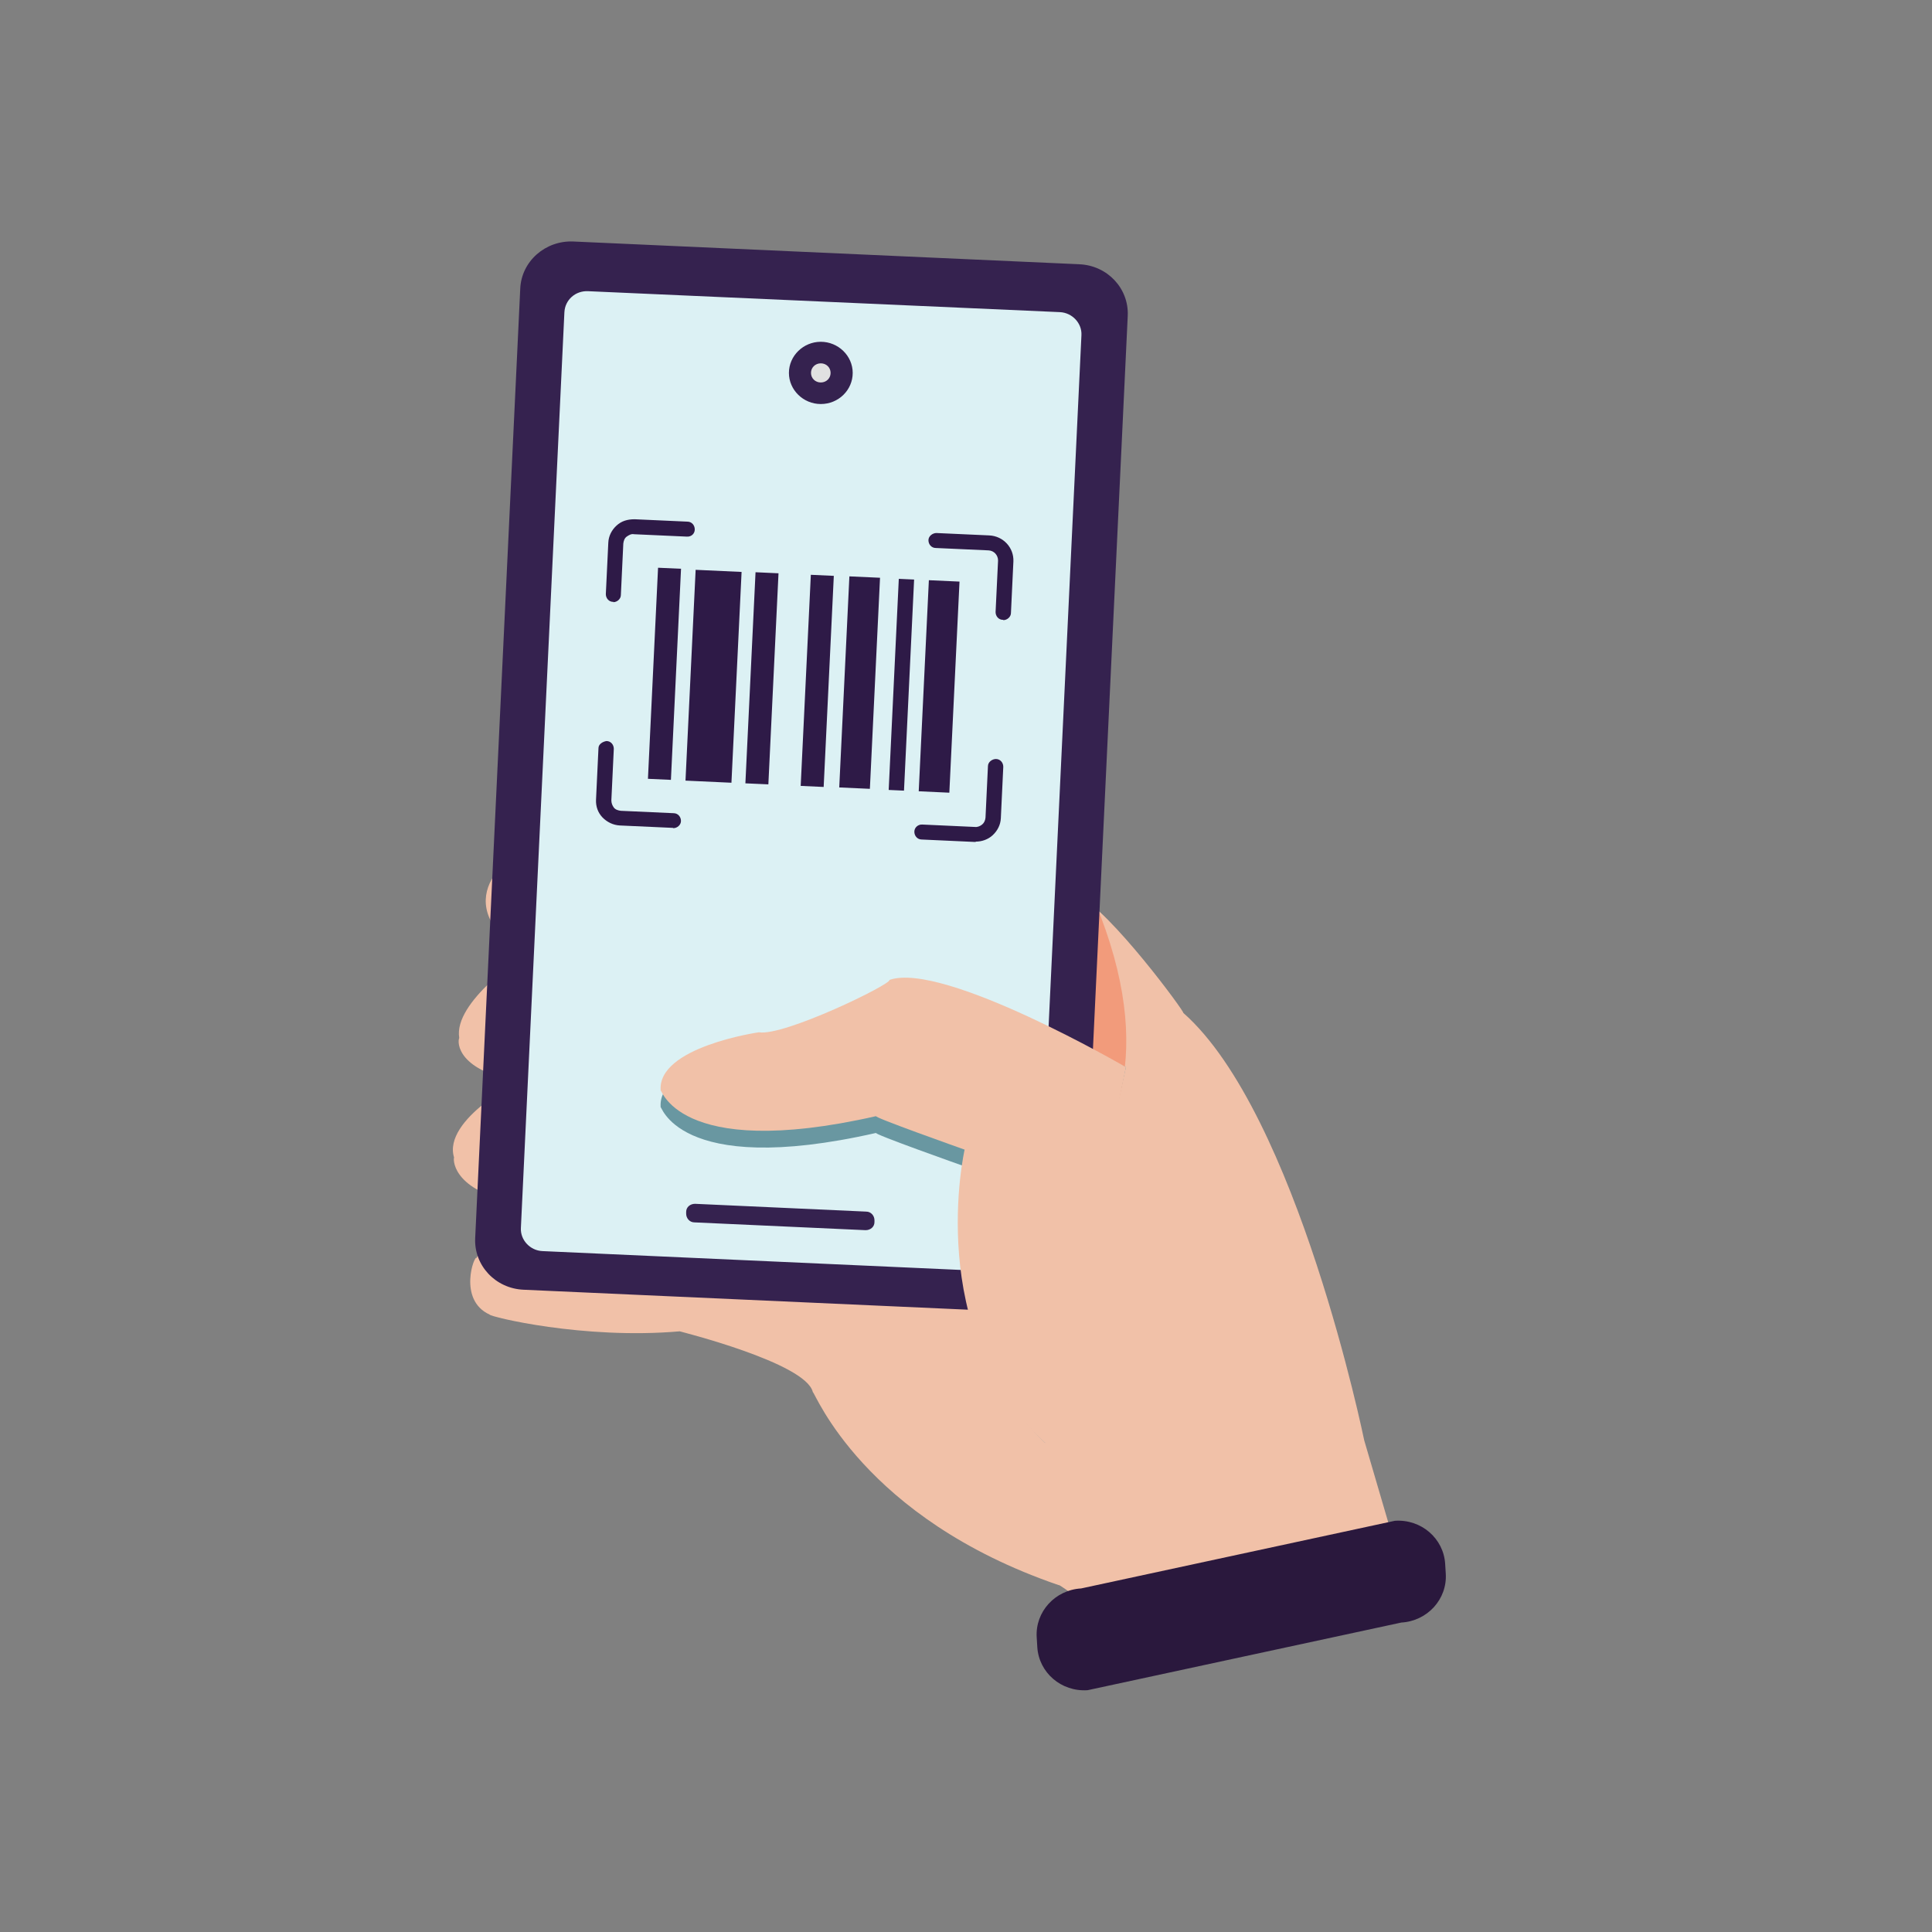 <svg width="64" height="64" viewBox="0 0 64 64" fill="none" xmlns="http://www.w3.org/2000/svg">
<rect x="0" y="0" width="64" height="64" fill="#808080" stroke="none"/>
<g clip-path="url(#clip0_2294_7034)">
<path d="M17.296 28.138C17.296 28.138 14.584 29.665 17.296 31.608C17.367 31.678 15.01 33.175 15.213 34.385C15.142 34.524 15.142 35.495 17.286 35.842C17.286 35.704 14.655 37.092 15.041 38.341C15 38.48 15.071 39.521 17.286 39.868C17.357 39.729 19.073 40.284 19.073 40.284C19.073 40.284 15.864 41.187 15.792 41.673C15.721 41.534 15.152 43.061 16.219 43.547C16.219 43.616 19.317 44.38 22.517 44.102C22.497 44.102 26.702 45.143 26.926 46.115C26.997 46.115 28.582 50.289 35.073 52.51C35.073 52.441 36.708 53.7 36.708 53.7L46.562 52.391L45.191 47.711C45.191 47.711 42.976 36.883 39.197 33.552C39.268 33.552 36.769 30.151 35.703 29.665C35.56 29.804 17.276 28.138 17.276 28.138H17.296Z" fill="#F1C1A8"/>
<path d="M18.616 41.276C18.616 41.276 23.614 41.484 24.467 42.039C24.61 42.109 30.461 43.844 31.609 41.653C31.538 41.544 41.107 39.253 35.601 28.426C35.53 28.495 30.359 27.94 30.359 27.94L18.616 41.276Z" fill="#F29B7B"/>
<path d="M35.763 8.754L18.992 8C18.067 7.96 17.275 8.655 17.234 9.557L15.741 41.018C15.7 41.92 16.411 42.684 17.346 42.724L34.107 43.477C35.032 43.517 35.824 42.823 35.865 41.92L37.358 10.459C37.398 9.557 36.687 8.793 35.753 8.754H35.763Z" fill="#35224F"/>
<path d="M18.697 10.33L17.255 40.681C17.235 41.077 17.56 41.425 17.966 41.444L33.6 42.148C34.016 42.168 34.361 41.861 34.382 41.454L35.824 11.104C35.845 10.707 35.52 10.36 35.113 10.34L19.48 9.646C19.063 9.626 18.718 9.933 18.697 10.34V10.33Z" fill="#DCF1F4"/>
<path d="M27.19 13.384C27.779 13.384 28.247 12.918 28.247 12.353C28.247 11.788 27.769 11.322 27.19 11.322C26.611 11.322 26.134 11.788 26.134 12.353C26.134 12.918 26.611 13.384 27.19 13.384Z" fill="#35224F"/>
<path d="M27.19 12.67C27.373 12.67 27.515 12.531 27.515 12.353C27.515 12.175 27.373 12.036 27.19 12.036C27.008 12.036 26.865 12.175 26.865 12.353C26.865 12.531 27.008 12.67 27.19 12.67Z" fill="#E1E1E1"/>
<path d="M28.693 40.136L23.025 39.878C22.863 39.878 22.73 39.987 22.73 40.146V40.205C22.73 40.354 22.842 40.493 23.005 40.493L28.673 40.751C28.836 40.751 28.968 40.641 28.968 40.483V40.423C28.968 40.275 28.856 40.136 28.693 40.136Z" fill="#35224F"/>
<path d="M37.307 35.356C37.307 35.356 31.253 32.392 29.465 33.016C29.536 33.155 25.971 34.89 25.138 34.751C25.138 34.751 21.745 35.237 21.887 36.695C21.887 36.486 22.314 39.055 29.029 37.528C28.815 37.528 31.954 38.638 31.954 38.638C31.954 38.638 30.847 44.191 34.626 47.8C34.626 47.245 37.297 35.356 37.297 35.356H37.307Z" fill="#6997A1"/>
<path d="M37.307 35.356C37.307 35.356 31.253 31.836 29.465 32.461C29.536 32.6 25.971 34.335 25.138 34.196C25.138 34.196 21.745 34.682 21.887 36.14C21.887 35.931 22.314 38.499 29.029 36.972C28.815 36.972 31.954 38.083 31.954 38.083C31.954 38.083 30.573 44.131 34.626 47.8C34.758 47.8 37.297 35.356 37.297 35.356H37.307Z" fill="#F1C1A8"/>
<path d="M46.207 50.378L35.815 52.619C34.951 52.668 34.291 53.392 34.342 54.235L34.362 54.562C34.413 55.405 35.154 56.049 36.028 55.99L46.42 53.749C47.283 53.7 47.944 52.976 47.893 52.133L47.873 51.806C47.822 50.963 47.08 50.318 46.207 50.378Z" fill="#2A183D"/>
<path d="M21.799 18.807L21.464 25.799L22.225 25.834L22.56 18.841L21.799 18.807Z" fill="#2E1A47"/>
<path d="M23.044 18.876L22.708 25.859L24.23 25.929L24.566 18.946L23.044 18.876Z" fill="#2E1A47"/>
<path d="M25.028 18.956L24.692 25.949L25.453 25.983L25.789 18.991L25.028 18.956Z" fill="#2E1A47"/>
<path d="M26.86 19.041L26.524 26.034L27.285 26.069L27.621 19.076L26.86 19.041Z" fill="#2E1A47"/>
<path d="M28.137 19.093L27.801 26.085L28.816 26.131L29.152 19.139L28.137 19.093Z" fill="#2E1A47"/>
<path d="M29.774 19.175L29.439 26.168L29.946 26.191L30.281 19.198L29.774 19.175Z" fill="#2E1A47"/>
<path d="M30.77 19.22L30.434 26.212L31.448 26.259L31.785 19.266L30.77 19.22Z" fill="#2E1A47"/>
<path d="M33.234 20.533H33.224C33.082 20.533 32.98 20.414 32.98 20.275L33.062 18.569C33.062 18.391 32.93 18.242 32.747 18.232L31 18.153C30.857 18.153 30.756 18.034 30.756 17.895C30.756 17.756 30.898 17.657 31.02 17.657L32.767 17.736C33.234 17.756 33.59 18.143 33.57 18.599L33.489 20.305C33.489 20.433 33.367 20.543 33.234 20.543V20.533Z" fill="#2E1A47"/>
<path d="M20.323 19.938H20.313C20.171 19.938 20.069 19.819 20.069 19.68L20.151 17.975C20.161 17.756 20.262 17.558 20.425 17.409C20.587 17.261 20.78 17.201 21.024 17.201L22.771 17.28C22.914 17.28 23.015 17.399 23.015 17.538C23.015 17.677 22.904 17.786 22.751 17.776L21.004 17.697C20.913 17.677 20.831 17.727 20.76 17.776C20.689 17.826 20.659 17.915 20.648 18.004L20.567 19.71C20.567 19.839 20.445 19.948 20.313 19.948L20.323 19.938Z" fill="#2E1A47"/>
<path d="M22.294 27.424H22.284L20.537 27.345C20.313 27.334 20.11 27.235 19.957 27.077C19.805 26.918 19.734 26.71 19.744 26.492L19.825 24.786C19.825 24.648 19.968 24.568 20.09 24.548C20.232 24.548 20.333 24.667 20.333 24.806L20.252 26.512C20.252 26.601 20.282 26.68 20.333 26.75C20.384 26.819 20.476 26.849 20.567 26.859L22.314 26.938C22.456 26.938 22.558 27.057 22.558 27.196C22.558 27.325 22.436 27.434 22.304 27.434L22.294 27.424Z" fill="#2E1A47"/>
<path d="M32.321 27.89C32.321 27.89 32.29 27.89 32.28 27.89L30.533 27.81C30.391 27.81 30.289 27.691 30.289 27.552C30.289 27.414 30.411 27.305 30.553 27.314L32.3 27.394C32.382 27.404 32.473 27.364 32.534 27.314C32.605 27.255 32.636 27.176 32.646 27.087L32.727 25.381C32.727 25.242 32.869 25.143 32.991 25.143C33.133 25.143 33.235 25.262 33.235 25.401L33.154 27.106C33.144 27.324 33.042 27.523 32.879 27.672C32.727 27.81 32.524 27.88 32.321 27.88V27.89Z" fill="#2E1A47"/>
</g>
<defs>
<clipPath id="clip0_2294_7034">
<rect width="34" height="48" fill="white" transform="translate(15 8)"/>
</clipPath>
</defs>
</svg>
